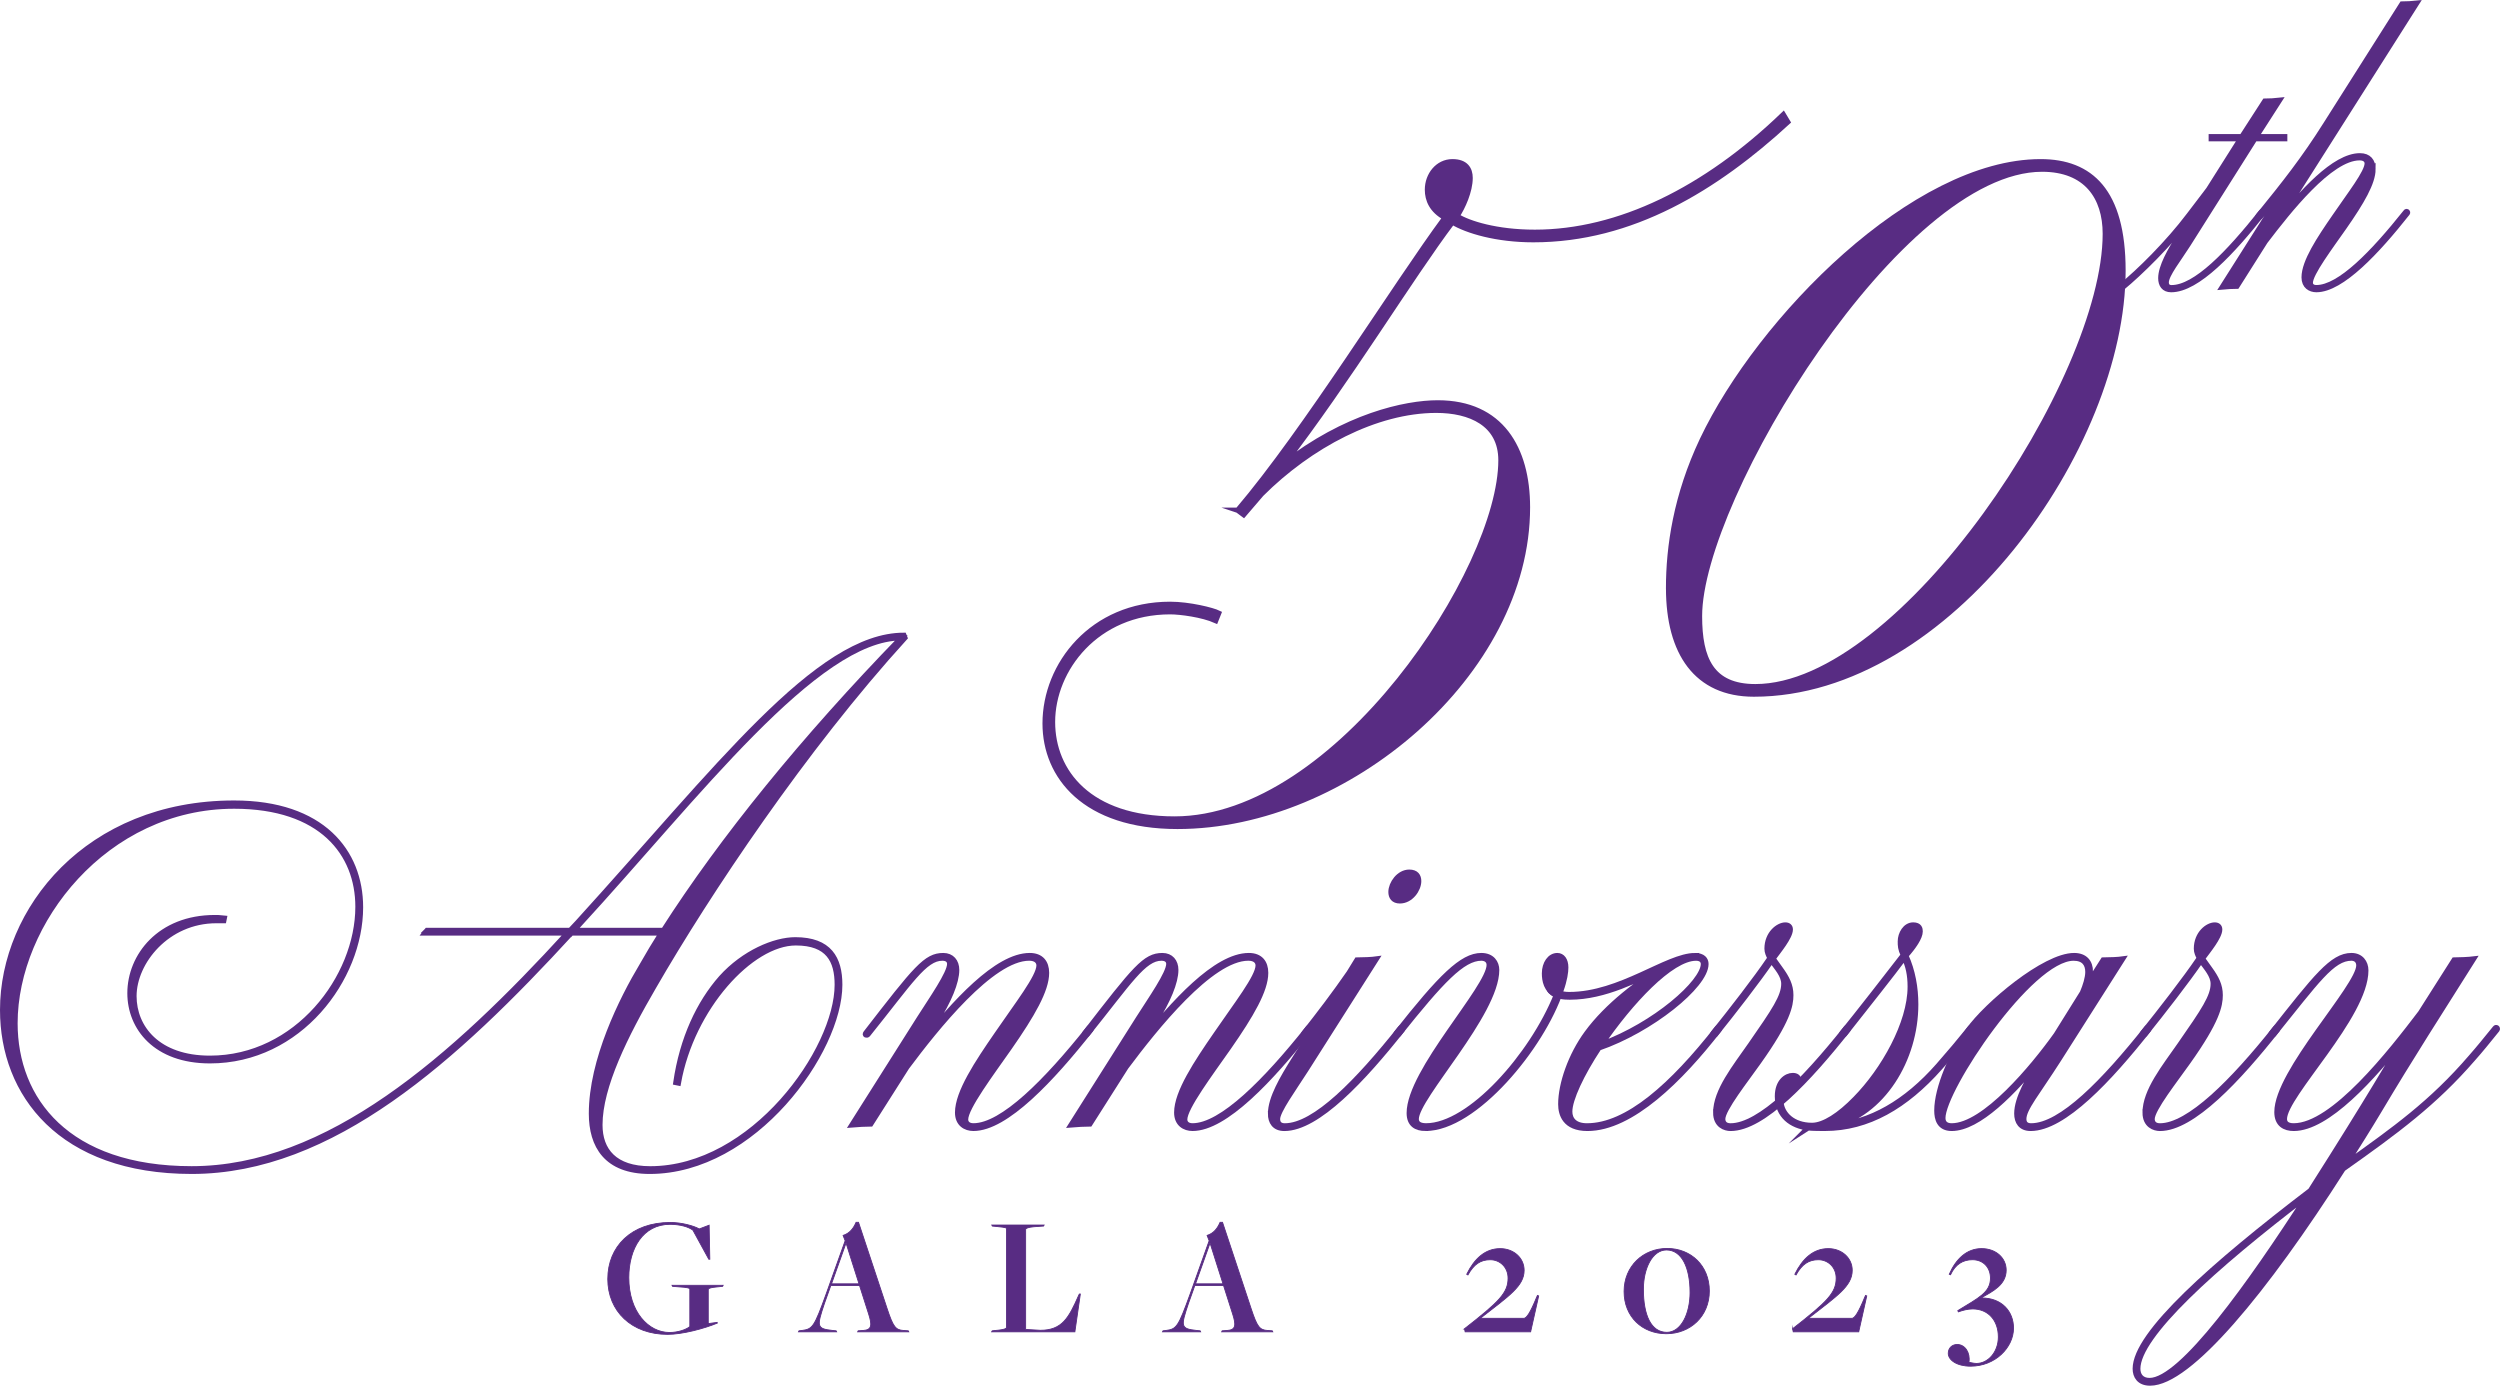 <svg xmlns="http://www.w3.org/2000/svg" id="Layer_2" data-name="Layer 2" viewBox="0 0 1410.14 781.61"><defs><style> .cls-1 { stroke-width: .5px; } .cls-1, .cls-2 { fill: #582c83; stroke: #582c83; stroke-miterlimit: 10; } .cls-2 { stroke-width: 3px; } </style></defs><g id="Layer_1-2" data-name="Layer 1-2"><g><g><g><path class="cls-2" d="m240.91,524.83h80.73l4.18-4.45c79.06-86.86,135.3-162.02,184.02-162.02l.56,1.39c-56.79,62.36-111.36,144.21-141.7,196.82-15.87,27.28-30.34,56.23-30.34,77.95,0,14.48,8.35,24.78,28.4,24.78,57.9,0,105.51-67.09,105.51-103.84,0-13.64-5.01-23.66-23.39-23.66-25.33,0-58.74,36.75-66.26,79.06l-1.39-.28c3.62-24.78,13.08-44.82,25.61-59.02,12.81-14.2,30.07-21.44,41.76-21.44,19.21,0,25.05,10.58,25.05,25.33,0,37.58-48.44,105.23-107.18,105.23-24.5,0-32.85-14.48-32.85-32.57,0-30.07,16.98-64.31,28.67-83.79,3.34-5.85,6.96-11.97,10.86-18.1h-50.95c-65.14,70.99-135.02,134.46-214.08,134.46-74.05,0-106.62-43.71-106.62-91.03,0-56.23,47.61-116.64,130.56-116.64,49.55,0,71.27,27.28,71.27,58.74,0,40.37-34.52,86.58-84.91,86.58-30.62,0-45.1-18.65-45.1-38.14,0-20.88,16.7-42.59,47.88-42.59.83,0,3.06,0,5.29.28l-.28,1.39h-4.18c-27.84,0-46.49,23.38-46.49,42.59,0,17.82,13.36,35.08,42.87,35.08,49,0,83.52-45.66,83.52-85.47,0-30.07-20.6-56.79-69.88-56.79-72.66,0-123.61,65.7-123.61,122.49,0,43.15,29.51,82.12,99.66,82.12,76.84,0,147.27-62.08,212.13-133.07h-80.45l1.11-1.39h.02Zm82.68,0h50.67c33.13-51.78,79.06-108.29,134.18-165.08-48.16,0-115.53,89.64-181.79,161.74l-3.06,3.34h0Z"></path><path class="cls-2" d="m519.31,589.41c18.93-23.66,42.87-50.39,61.52-50.39,6.4,0,9.46,3.9,9.46,9.74,0,9.74-8.07,23.66-20.88,42.04-10.3,14.76-24.78,33.96-24.78,40.64,0,1.95,1.39,3.62,4.45,3.62,16.42,0,41.2-25.05,65.14-55.12.56-.83,1.67,0,1.11.83-21.99,27.84-47.88,55.68-66.26,55.68-4.45,0-8.91-2.5-8.91-8.91,0-11.41,11.14-28.12,22.27-44.26,11.41-16.7,23.66-32.29,23.66-38.7,0-2.23-1.67-4.18-5.57-4.18-21.16,0-52.62,39.53-69.04,61.53l-20.32,32.01c-3.34,0-6.96.28-10.58.56l37.86-59.85c7.24-11.41,17.26-25.61,17.26-30.9,0-2.23-1.67-3.34-4.18-3.34-10.02,0-18.09,13.36-42.04,43.15-.56.56-1.95.28-1.11-.83,28.4-36.75,33.96-43.71,43.71-43.71,4.73,0,7.52,3.34,7.52,8.07,0,6.96-4.45,17.54-11.69,28.95l-8.63,13.36h.03Z"></path><path class="cls-2" d="m642.91,589.41c18.93-23.66,42.87-50.39,61.52-50.39,6.4,0,9.46,3.9,9.46,9.74,0,9.74-8.07,23.66-20.88,42.04-10.3,14.76-24.78,33.96-24.78,40.64,0,1.95,1.39,3.62,4.45,3.62,16.42,0,41.2-25.05,65.14-55.12.56-.83,1.67,0,1.11.83-21.99,27.84-47.88,55.68-66.26,55.68-4.45,0-8.91-2.5-8.91-8.91,0-11.41,11.14-28.12,22.27-44.26,11.41-16.7,23.66-32.29,23.66-38.7,0-2.23-1.67-4.18-5.57-4.18-21.16,0-52.62,39.53-69.04,61.53l-20.32,32.01c-3.34,0-6.96.28-10.58.56l37.86-59.85c7.24-11.41,17.26-25.61,17.26-30.9,0-2.23-1.67-3.34-4.18-3.34-10.02,0-18.09,13.36-42.04,43.15-.56.56-1.95.28-1.11-.83,28.4-36.75,33.96-43.71,43.71-43.71,4.73,0,7.52,3.34,7.52,8.07,0,6.96-4.45,17.54-11.69,28.95l-8.63,13.36h.03Z"></path><path class="cls-2" d="m716.68,628.11c0-8.63,6.68-20.04,13.36-30.62l16.98-27c-3.9,5.29-7.8,10.02-10.3,13.08-.56.56-1.95.28-1.11-.83,8.35-10.58,17.26-22.27,25.33-33.96l4.45-7.24c3.34,0,8.91-.28,10.86-.56l-39.81,62.64c-6.96,10.86-15.87,23.11-15.87,27.56,0,2.78,1.67,3.9,4.18,3.9,16.98,0,41.2-25.05,65.14-55.12.56-.83,1.67,0,1.11.83-21.99,27.84-47.88,55.68-66.54,55.68-5.57,0-7.8-3.62-7.8-8.35h.02Zm83.52-131.12c0,4.73-4.45,11.14-10.58,11.14-3.62,0-5.01-2.23-5.01-5.01,0-4.73,4.45-11.14,10.3-11.14,3.9,0,5.29,2.23,5.29,5.01h0Z"></path><path class="cls-2" d="m804.1,636.46c-5.29,0-9.19-2.23-9.19-8.63,0-23.66,45.1-70.71,45.1-83.52,0-2.78-2.23-3.9-4.45-3.9-10.58,0-22.55,12.81-46.77,43.15-.56.56-1.95.28-1.11-.83,25.05-31.74,37.03-43.71,47.88-43.71,6.13,0,8.63,4.18,8.63,8.07,0,24.78-45.38,71.82-45.38,84.07,0,1.95,1.11,3.9,5.57,3.9,24.78,0,59.85-39.81,73.49-73.77-5.85-2.78-6.68-8.35-6.68-12.25,0-5.57,3.06-10.02,7.24-10.02,2.78,0,4.73,2.51,4.73,6.68,0,2.5-.56,6.96-2.78,13.08-10.58,31.74-48.44,77.67-76.28,77.67h0Z"></path><path class="cls-2" d="m956.1,539.03c4.46,0,6.13,2.23,6.13,4.73,0,12.25-31.18,37.3-60.41,47.33-9.74,14.76-16.42,28.95-16.42,35.91,0,4.45,2.78,8.07,9.74,8.07,22.83,0,48.16-22.83,73.49-55.12.56-.83,1.95,0,.83,1.11-21.44,27.56-49.27,55.4-74.05,55.4-12.8,0-15.03-8.07-15.03-13.64,0-11.41,5.57-27.56,14.76-40.09,11.41-15.59,29.79-29.51,43.71-37.31-14.76,6.68-33.41,16.98-53.45,16.98-3.34,0-7.8-.28-10.86-3.34-1.11-1.11,0-1.95.83-1.11,1.67,1.67,5.29,3.06,9.74,3.06,28.95,0,55.12-21.99,70.99-21.99h0Zm-52.89,50.11c30.35-11.14,57.63-35.08,57.63-45.38,0-1.39-.83-3.34-4.18-3.34-14.2,0-37.3,25.06-53.45,48.72h0Z"></path><path class="cls-2" d="m967.79,627.56c0-12.25,10.86-25.61,19.76-38.42,13.36-19.21,18.65-27,18.65-34.24,0-4.73-3.9-8.91-6.96-13.09-7.8,11.41-21.44,28.95-31.74,41.76-.56.56-1.95.28-1.11-.83,10.02-12.53,23.94-30.35,32.01-42.32-.84-1.67-1.67-3.34-1.67-5.29,0-8.63,6.4-13.36,10.3-13.36,1.67,0,2.78.83,2.78,2.51,0,4.18-6.68,12.25-9.74,16.42l4.18,5.85c3.62,5.01,5.85,9.19,5.85,14.76,0,5.85-1.67,14.48-18.09,37.58-7.24,10.3-20.32,26.73-20.32,32.29,0,1.95,1.11,3.9,4.45,3.9,16.42,0,41.2-25.05,65.14-55.12.56-.83,1.67,0,1.11.83-21.99,27.84-47.88,55.68-66.26,55.68-3.06,0-8.35-1.67-8.35-8.91h0Z"></path><path class="cls-2" d="m1019.85,636.19c-9.19-1.11-17.26-6.68-17.26-17.82,0-8.35,5.01-11.69,8.63-11.69,1.95,0,3.34.83,3.34,2.78,0,3.06-5.85,8.63-10.02,12.25.56,6.68,6.68,13.09,17.54,13.09,6.68,0,15.59-5.85,24.5-15.03,15.87-16.15,30.9-42.59,30.9-63.2,0-6.68-1.11-11.69-3.34-16.42-6.13,8.35-21.16,27.28-33.68,43.15-.84,1.11-2.23.56-1.39-.56,8.35-10.3,26.17-33.13,34.52-43.99-1.67-3.62-1.67-5.29-1.67-7.8,0-4.18,2.78-9.19,7.24-9.19,3.62,0,3.9,2.23,3.9,3.62,0,3.34-3.62,8.63-8.07,13.64,3.9,8.63,5.57,18.1,5.57,27.56,0,30.9-18.65,61.8-47.05,68.48,21.44-1.67,41.48-13.08,59.85-33.96,6.12-6.96,11.97-13.92,17.82-21.16.56-.83,1.67,0,1.11.83-5.29,6.4-11.41,13.92-18.09,21.44-19.21,21.72-40.64,34.24-64.86,34.24-1.67,0-6.96,0-9.46-.28l-.03.02Z"></path><path class="cls-2" d="m1179.09,548.21c0,1.95-.28,4.18-1.11,6.4l8.35-13.08c3.34,0,8.91-.28,10.86-.56l-35.91,56.51c-12.25,19.21-19.77,27.84-19.77,33.69,0,2.78,1.67,3.9,4.18,3.9,16.98,0,41.2-25.05,65.14-55.12.56-.83,1.67,0,1.11.83-21.99,27.84-47.88,55.68-66.53,55.68-5.57,0-7.8-3.62-7.8-8.35,0-8.63,6.68-20.04,13.36-30.62l1.11-1.67c-16.15,20.32-36.19,40.64-51.22,40.64-6.96,0-8.35-5.29-8.35-10.02,0-12.81,8.63-32.57,17.82-45.38,10.02-14.2,42.87-42.04,59.57-42.04,6.13,0,9.19,3.62,9.19,9.19h0Zm-19.21,35.36l14.76-23.66c1.67-3.9,3.06-8.35,3.06-11.69,0-4.45-2.23-7.8-8.07-7.8-24.5,0-73.77,74.05-73.77,90.2,0,3.06,1.95,4.45,5.01,4.45,18.37,0,45.94-33.13,59.02-51.5h-.01Z"></path><path class="cls-2" d="m1209.99,627.56c0-12.25,10.86-25.61,19.76-38.42,13.36-19.21,18.65-27,18.65-34.24,0-4.73-3.9-8.91-6.96-13.09-7.8,11.41-21.44,28.95-31.74,41.76-.56.56-1.95.28-1.11-.83,10.02-12.53,23.94-30.35,32.01-42.32-.84-1.67-1.67-3.34-1.67-5.29,0-8.63,6.4-13.36,10.3-13.36,1.67,0,2.78.83,2.78,2.51,0,4.18-6.68,12.25-9.74,16.42l4.18,5.85c3.62,5.01,5.85,9.19,5.85,14.76,0,5.85-1.67,14.48-18.09,37.58-7.24,10.3-20.32,26.73-20.32,32.29,0,1.95,1.11,3.9,4.45,3.9,16.42,0,41.2-25.05,65.14-55.12.56-.83,1.67,0,1.11.83-21.99,27.84-47.88,55.68-66.26,55.68-3.06,0-8.35-1.67-8.35-8.91h0Z"></path><path class="cls-2" d="m1394.84,597.21c-21.44,24.78-42.87,40.64-73.22,62.08-43.98,69.04-86.86,120.82-108.85,120.82-6.13,0-8.35-3.9-8.35-8.07,0-19.76,43.71-58.46,98.83-100.5,35.08-55.12,45.1-73.22,54.29-87.97-19.21,24.5-44.82,52.89-63.75,52.89-5.01,0-9.46-2.23-9.46-9.19,0-22.83,46.21-70.71,46.21-82.68,0-3.06-2.23-4.18-4.18-4.18-10.86,0-19.49,12.81-43.99,43.15-.56.56-1.95.28-1.11-.83,25.05-31.74,34.24-43.71,45.1-43.71,5.29,0,8.07,3.9,8.07,8.35,0,25.89-45.93,70.43-45.93,83.8,0,2.23,1.39,3.9,5.29,3.9,22.27,0,54.84-41.76,71.55-63.75l18.93-29.79c2.51,0,8.63-.28,10.86-.56-18.09,28.67-35.63,55.96-53.17,85.47-6.13,10.3-12.53,20.32-18.65,30.07,27.28-19.49,48.16-34.24,70.43-60.13,4.18-4.73,8.91-10.58,13.64-16.42.56-.83,1.67,0,1.11.83-4.73,5.85-9.19,11.41-13.64,16.42h-.01Zm-93.54,77.39c-52.62,40.09-95.49,78.78-95.49,97.44,0,3.62,1.95,6.68,6.68,6.68,18.1,0,57.07-54.84,88.81-104.12h0Z"></path></g><g><g><path class="cls-2" d="m698.17,287.81c38.15-44.79,88.75-126.9,116.95-165.05-7.47-4.15-9.95-9.95-9.95-15.76,0-8.29,5.81-15.76,14.1-15.76,7.46,0,9.95,4.15,9.95,9.12,0,7.46-4.15,16.59-7.46,21.56,6.64,4.15,22.39,9.12,43.96,9.12,47.28,0,96.21-24.05,140.17-66.35l2.49,4.15c-40.64,37.32-87.92,66.35-143.49,66.35-20.73,0-37.32-4.98-45.62-9.95-23.22,30.69-58.89,89.58-95.38,136.85,34.84-27.37,68.84-34.83,87.09-34.83,35.67,0,50.59,25.71,50.59,58.89,0,93.72-102.02,179.98-197.4,179.98-52.25,0-74.65-28.2-74.65-58.06,0-33.18,26.54-67.18,70.5-67.18,10.78,0,24.05,3.32,27.37,4.98l-1.66,4.15c-7.46-3.32-19.91-4.98-25.71-4.98-41.47,0-66.35,32.35-66.35,62.2,0,28.2,20.74,54.74,68.84,54.74,92.06,0,184.13-141,184.13-202.37,0-20.73-17.42-28.2-36.49-28.2-34.01,0-71.33,19.91-98.7,47.28l-9.95,11.61-3.32-2.49h-.01Z"></path><path class="cls-2" d="m941.18,331.77c0-23.22,4.15-52.25,19.08-83.77,32.35-68.01,119.44-156.76,190.76-156.76,28.2,0,46.45,16.59,46.45,61.38,0,99.53-98.7,238.87-208.18,238.87-32.35,0-48.1-23.22-48.1-59.72h-.01Zm17.42,15.76c0,24.05,6.64,39.81,31.52,39.81,82.94,0,197.4-173.35,197.4-255.46,0-20.74-10.78-36.49-35.67-36.49-80.45,0-193.25,185.79-193.25,252.14h0Z"></path></g><g><path class="cls-2" d="m1275.53,119.59c.43-.65,1.29,0,.86.65-17.03,21.56-36.87,43.12-51.74,43.12-4.1,0-5.82-2.8-5.82-6.47,0-6.47,5.17-15.52,10.35-23.72l10.78-17.03-4.31,5.82c-12.07,15.95-28.67,32.12-38.59,40.32l-.65-.86c9.92-7.98,26.52-24.36,38.38-40.1l10.99-14.44,18.11-28.67h-16.6v-1.08h17.25l12.94-20.05c1.94,0,6.47-.22,8.19-.43l-13.15,20.48h16.17v1.08h-16.82l-37.73,59.72c-5.17,8.19-12.29,17.03-12.29,21.34,0,2.16,1.29,3.02,3.02,3.02,13.58,0,32.12-19.4,50.66-42.69h0Z"></path><path class="cls-2" d="m1338.48,95.44c0,7.55-6.25,18.33-16.17,32.55-7.98,11.43-19.19,26.3-19.19,31.48,0,1.51,1.08,2.8,3.45,2.8,13.15,0,31.91-19.4,50.45-42.69.43-.65,1.29,0,.86.65-17.03,21.56-37.08,43.12-51.31,43.12-3.45,0-6.9-1.94-6.9-6.9,0-8.84,8.62-21.78,17.25-34.28,8.84-12.94,18.33-25.01,18.33-29.97,0-1.73-1.29-3.23-4.31-3.23-16.6,0-40.1,29.97-53.25,47.22l-15.95,25.22c-2.16,0-6.04.22-8.19.43l40.32-63.6c-6.9,9.05-14.66,18.54-18.97,23.93-.43.65-1.94.65-1.08-.43,14.88-18.33,25.66-31.91,38.16-51.74l42.89-67.7c1.94,0,6.47-.22,8.19-.43l-79.34,125.04c14.44-18.33,32.99-39.02,47.43-39.02,4.96,0,7.33,3.02,7.33,7.55Z"></path></g></g></g><g><path class="cls-1" d="m342.83,721.35c0-18.12,13.21-31.81,35.28-31.81,6.36,0,13.3,1.93,16.29,3.66l5.59-2.12.39,19.18h-.58l-8.96-16.39c-2.51-1.93-7.42-3.28-12.92-3.28-15.23,0-23.23,13.59-23.23,30.07,0,19.47,11.18,30.94,22.94,30.94,4.92,0,9.35-1.64,11.47-3.28v-21.11c0-.68-1.25-1.06-6.17-1.35l-3.57-.29-.29-.58h28.82l-.29.58-3.76.39c-3.37.29-4.34.87-4.34,1.45v19.18l5.01-.68.1.39c-7.42,3.09-19.66,6.36-28.05,6.36-20.15,0-33.74-12.92-33.74-31.33v.02Z"></path><path class="cls-1" d="m468.62,725.11l-3.57,10.02c-4.34,13.01-4.63,14.36,4.63,15.33l1.93.19.29.58h-21.5l.29-.58,1.64-.19c6.07-.77,6.94-2.02,13.69-20.63l10.7-29.98-1.16-2.99c3.76-1.25,5.78-3.86,7.33-7.42h1.35l16.2,48.87c3.37,10.12,4.72,11.86,9.16,12.15l2.7.19.29.58h-28.82l.29-.58,2.8-.19c4.92-.29,5.11-2.99,3.08-9.35l-5.11-16h-16.21Zm15.91-.96l-7.23-22.75h-.19l-8.1,22.75h15.52Z"></path><path class="cls-1" d="m559.62,750.65l3.86-.39c3.37-.39,4.24-.96,4.24-1.54v-55.52c0-.67-.29-.87-5.21-1.35l-2.79-.29-.29-.58h29.5l-.29.58-5.49.39c-3.18.29-4.63.87-4.63,1.54v56.39l8.29.48c12.24,0,16-6.94,21.4-19.18l.58-1.25h.58l-3.08,21.3h-46.94l.29-.58h-.02Z"></path><path class="cls-1" d="m673.94,725.11l-3.57,10.02c-4.34,13.01-4.63,14.36,4.63,15.33l1.93.19.29.58h-21.5l.29-.58,1.64-.19c6.07-.77,6.94-2.02,13.69-20.63l10.7-29.98-1.16-2.99c3.76-1.25,5.78-3.86,7.33-7.42h1.35l16.2,48.87c3.37,10.12,4.72,11.86,9.16,12.15l2.7.19.29.58h-28.82l.29-.58,2.8-.19c4.92-.29,5.11-2.99,3.08-9.35l-5.11-16h-16.21Zm15.91-.96l-7.23-22.75h-.19l-8.1,22.75h15.52,0Z"></path><path class="cls-1" d="m826.05,749.5c19.66-15.33,24.58-20.24,24.58-28.53,0-6.17-4.53-10.41-10.02-10.41s-9.25,2.51-12.63,8.58l-.67-.39c4.34-8.77,10.41-14.46,18.89-14.46,7.71,0,13.5,5.4,13.5,12.24,0,8.87-8.58,14.46-24.39,26.8v.29h24.2c1.54,0,3.66-3.09,7.23-11.86l.48-1.06.67.29-4.53,20.24h-36.92l-.38-1.73h0Z"></path><path class="cls-1" d="m916.07,728.48c0-14.36,10.89-24.29,24.29-24.29s23.81,9.74,23.81,24-10.8,24.1-24.29,24.1-23.81-9.54-23.81-23.81Zm37.21.48c0-13.88-4.63-23.91-13.3-23.91-7.9,0-13.01,10.31-13.01,22.17,0,14.65,4.34,24.29,13.21,24.29,8,0,13.11-10.41,13.11-22.56h-.01Z"></path><path class="cls-1" d="m1011.12,749.5c19.66-15.33,24.58-20.24,24.58-28.53,0-6.17-4.53-10.41-10.02-10.41s-9.25,2.51-12.63,8.58l-.67-.39c4.34-8.77,10.41-14.46,18.89-14.46,7.71,0,13.49,5.4,13.49,12.24,0,8.87-8.58,14.46-24.39,26.8v.29h24.2c1.54,0,3.66-3.09,7.23-11.86l.48-1.06.67.29-4.53,20.24h-36.92l-.38-1.73h0Z"></path><path class="cls-1" d="m1098.93,763.28c0-2.8,2.12-4.92,5.01-4.92,4.53,0,7.52,4.82,6.65,10.02.1,0,2.6.68,4.24.68,6.46,0,12.34-6.27,12.34-14.94,0-9.45-5.78-15.81-14.46-15.81-2.89,0-5.59.77-8.1,1.64l-.29-.68c11.76-7.23,18.41-10.22,18.41-18.31,0-6.17-4.15-10.41-10.12-10.41-5.4,0-9.64,2.51-12.43,8.48l-.68-.29c3.86-8.77,10.02-14.46,18.22-14.46s13.88,5.4,13.88,12.15c0,8-7.23,11.86-13.98,15.52v.19c11.57-.1,18.12,7.71,18.12,16.97,0,10.99-10.41,21.5-24.2,21.5-7.9,0-12.63-3.57-12.63-7.32h.02Z"></path></g></g></g></svg>